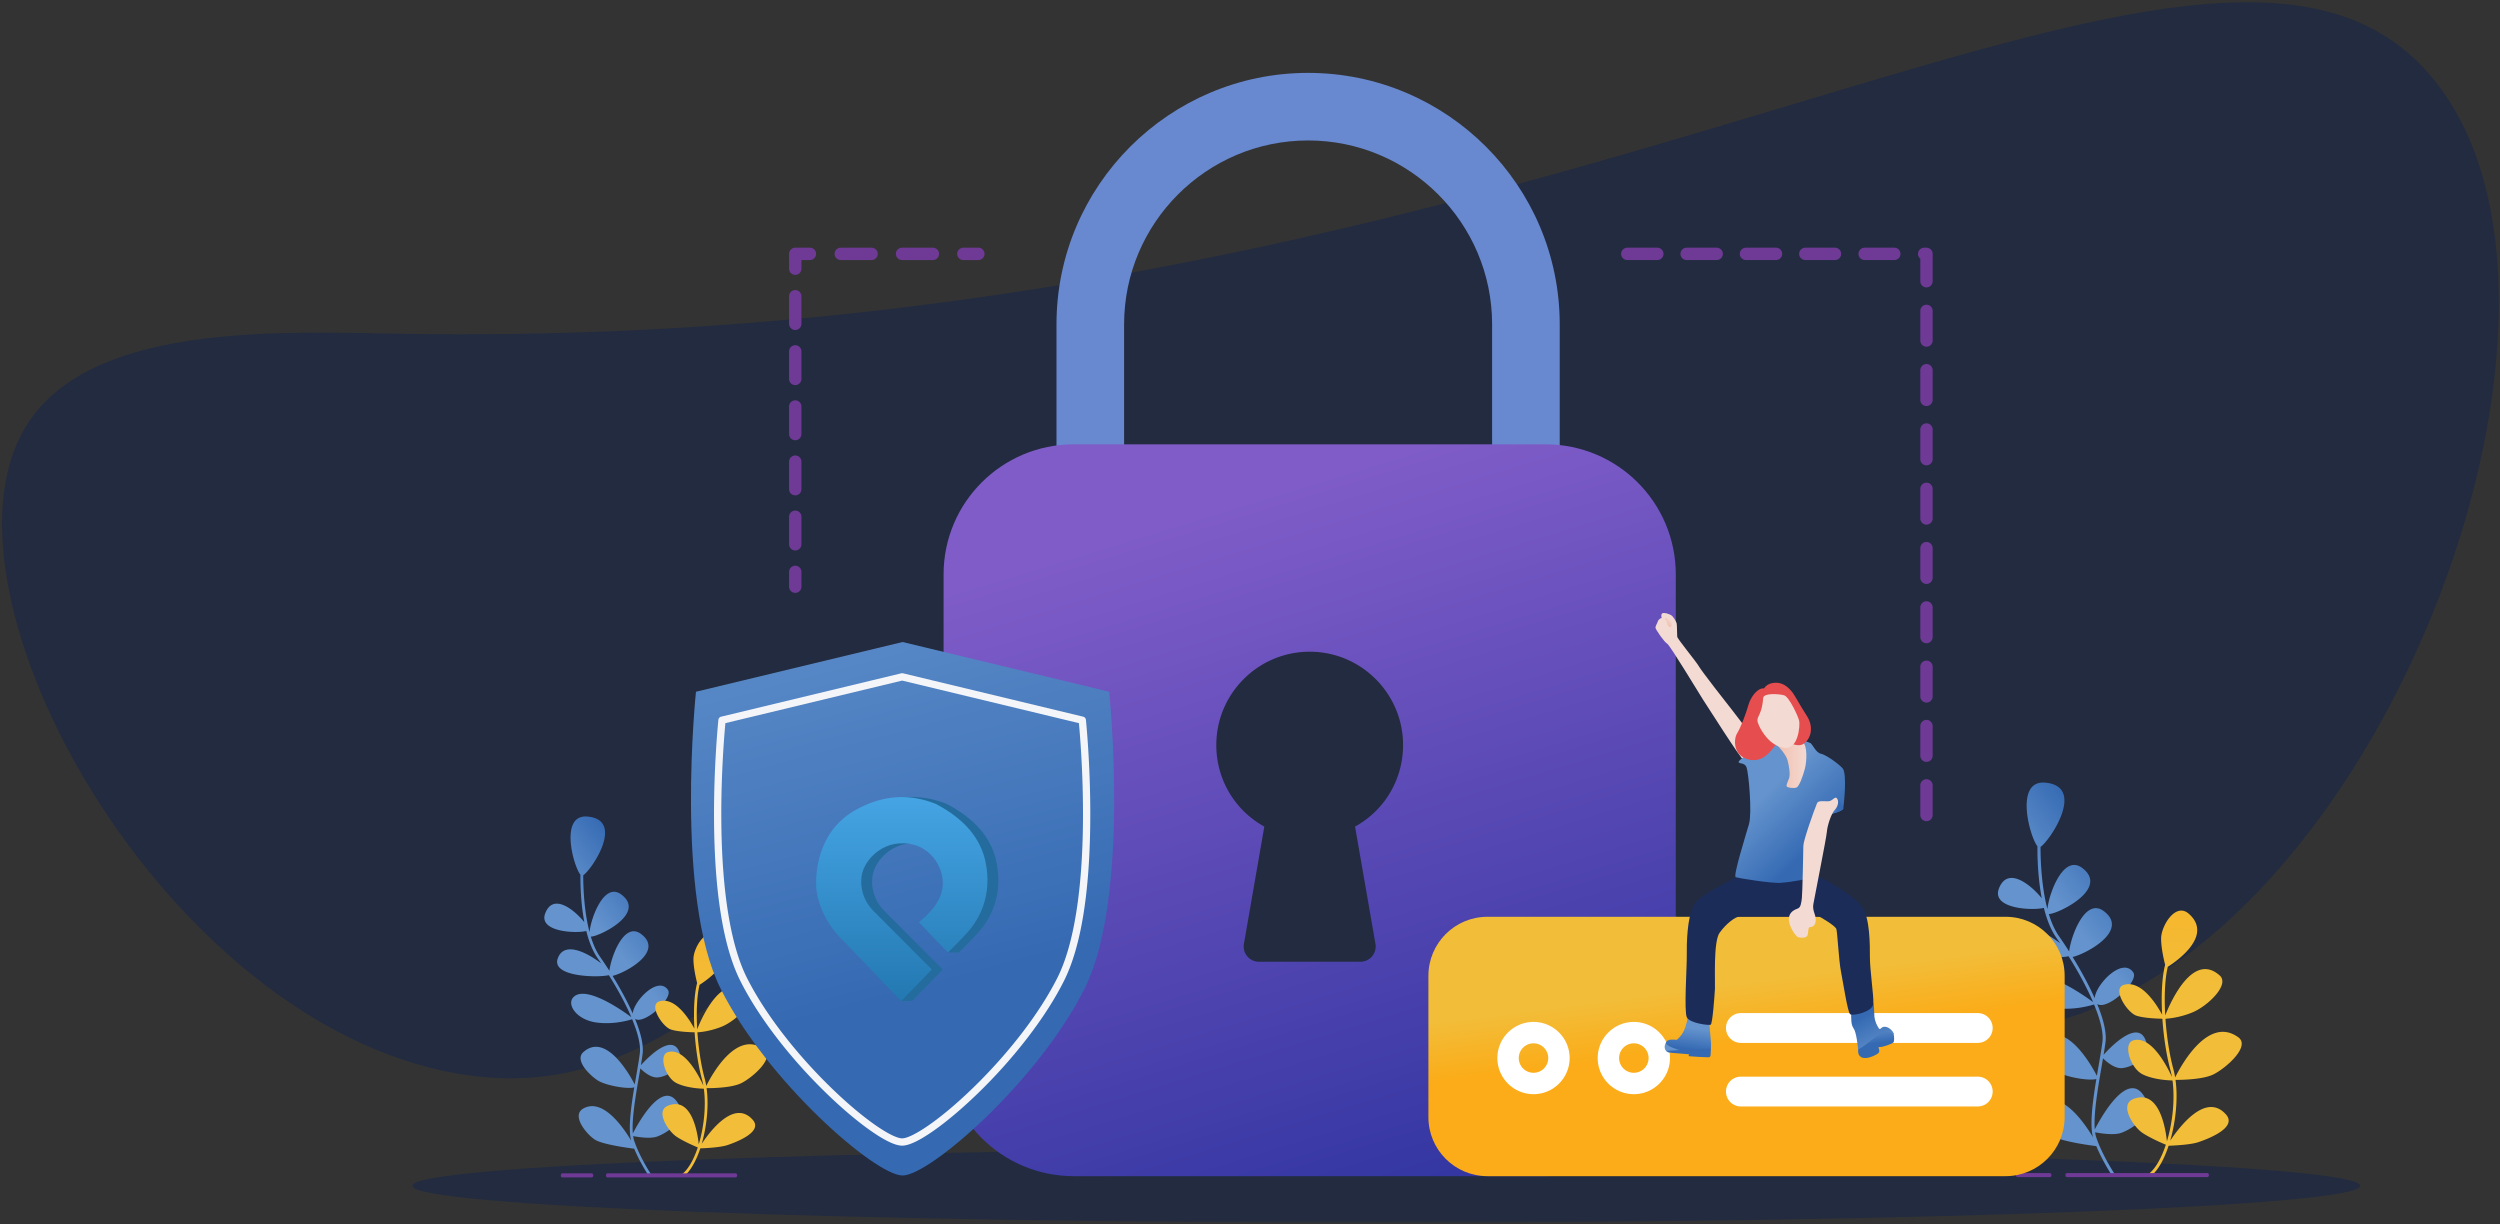 <svg xmlns="http://www.w3.org/2000/svg" xmlns:xlink="http://www.w3.org/1999/xlink" width="919" height="450" viewBox="0 0 919 450">
    <rect x="0" y="0" width="919" height="450" fill="#333333" stroke="none"/>
    <defs>
        <path id="a" d="M.565.621h716.252v27.153H.565z"/>
        <linearGradient id="c" x1="41.463%" x2="54.037%" y1="31.859%" y2="7.036%">
            <stop offset="0%" stop-color="#6493CD"/>
            <stop offset="100%" stop-color="#356AB3"/>
        </linearGradient>
        <linearGradient id="d" x1="49.096%" x2="52.676%" y1="29.864%" y2="-43.125%">
            <stop offset="0%" stop-color="#F2BD39"/>
            <stop offset="100%" stop-color="#FBAC18"/>
        </linearGradient>
        <linearGradient id="e" x1="41.462%" x2="54.037%" y1="31.859%" y2="7.036%">
            <stop offset="0%" stop-color="#6493CD"/>
            <stop offset="100%" stop-color="#356AB3"/>
        </linearGradient>
        <linearGradient id="f" x1="49.095%" x2="52.675%" y1="29.864%" y2="-43.125%">
            <stop offset="0%" stop-color="#F2BD39"/>
            <stop offset="100%" stop-color="#FBAC18"/>
        </linearGradient>
        <linearGradient id="g" x1="46.115%" x2="77.093%" y1="5.998%" y2="106.932%">
            <stop offset="0%" stop-color="#7F5CC8"/>
            <stop offset="100%" stop-color="#2D339F"/>
        </linearGradient>
        <linearGradient id="h" x1="37.252%" x2="57.753%" y1="-26.464%" y2="64.472%">
            <stop offset="0%" stop-color="#6493CD"/>
            <stop offset="100%" stop-color="#356AB3"/>
        </linearGradient>
        <linearGradient id="i" x1="50%" x2="50%" y1="0%" y2="100%">
            <stop offset="0%" stop-color="#46A5E5"/>
            <stop offset="100%" stop-color="#2378B1"/>
        </linearGradient>
        <linearGradient id="j" x1="42.908%" x2="49.514%" y1="27.459%" y2="48.454%">
            <stop offset="0%" stop-color="#F2BD39"/>
            <stop offset="100%" stop-color="#FBAC18"/>
        </linearGradient>
        <linearGradient id="k" x1="39.566%" x2="48.98%" y1="-12.85%" y2="45.249%">
            <stop offset="0%" stop-color="#6493CD"/>
            <stop offset="100%" stop-color="#356AB3"/>
        </linearGradient>
        <linearGradient id="l" x1="68.469%" x2="32.471%" y1="109.459%" y2="30.258%">
            <stop offset="0%" stop-color="#6493CD"/>
            <stop offset="100%" stop-color="#356AB3"/>
        </linearGradient>
        <linearGradient id="m" x1="48.167%" x2="50.701%" y1="41.412%" y2="50.429%">
            <stop offset="0%" stop-color="#6493CD"/>
            <stop offset="100%" stop-color="#356AB3"/>
        </linearGradient>
        <linearGradient id="n" x1="56.195%" x2="46.707%" y1="31.82%" y2="87.362%">
            <stop offset="0%" stop-color="#6493CD"/>
            <stop offset="100%" stop-color="#356AB3"/>
        </linearGradient>
        <linearGradient id="o" x1="30.173%" x2="78.791%" y1="67.916%" y2="19.244%">
            <stop offset="0%" stop-color="#F2BEAD"/>
            <stop offset="100%" stop-color="#F3DAD3"/>
        </linearGradient>
        <linearGradient id="p" x1="31.976%" x2="72.602%" y1="35.911%" y2="88.696%">
            <stop offset="0%" stop-color="#6493CD"/>
            <stop offset="80%" stop-color="#356AB3"/>
            <stop offset="100%" stop-color="#356AB3"/>
        </linearGradient>
        <linearGradient id="q" x1="24.996%" x2="80.22%" y1="49.354%" y2="50.948%">
            <stop offset="0%" stop-color="#6493CD"/>
            <stop offset="100%" stop-color="#356AB3"/>
        </linearGradient>
        <linearGradient id="r" x1="0%" x2="99.999%" y1="49.998%" y2="49.998%">
            <stop offset="0%" stop-color="#F2BEAD"/>
            <stop offset="100%" stop-color="#F3DAD3"/>
        </linearGradient>
    </defs>
    <g fill="none" fill-rule="evenodd">
        <g transform="translate(150.877 421.694)">
            <mask id="b" fill="#fff">
                <use xlink:href="#a"/>
            </mask>
            <path fill="#222B3F" d="M358.691 27.774C160.904 27.774.565 21.696.565 14.198S160.905.62 358.691.62C556.48.621 716.817 6.7 716.817 14.198S556.48 27.774 358.691 27.774z" mask="url(#b)"/>
        </g>
        <path fill="#222B3F" fill-rule="nonzero" d="M168.11 394.649c98.112 16.968 128.46-95.33 262.15-110.52 155.667-17.685 221.713 122.392 328.003 90.652C877.528 339.164 961.82 112.774 894.924 29.563 813.07-72.257 576.708 129.706 148.23 122.697c-45.913-.75-116.158-4.263-139.15 34.77-36.278 61.583 51.262 218.544 159.03 237.182z"/>
        <path fill="url(#c)" d="M215.52 342.232c-3.71.967-17.766.401-15.081-6.531 2.984-7.707 10.953-.97 14.371 3.302-1.296-6.816-1.473-13.76-1.454-17.475-2.528-3.034-7.866-22.314 2.65-21.359 13.778 1.252 1.57 19.502-1.603 21.574.002 4.447.298 13.257 2.312 20.903.428-4.858 5.276-18.677 11.718-13.804 9.347 7.069-8.536 15.6-11.247 15.454.851 2.79 1.954 5.36 3.393 7.415a138.48 138.48 0 0 1 3.37 5.06l.063.068c.6-5.114 5.375-18.252 11.683-13.482 8.726 6.599-6.282 14.473-10.52 15.372 2.629 4.274 5.338 9.158 7.427 13.865.295-4.62 9.364-14.062 12.967-8.663 2.008 3.012-8.621 12.824-12.125 10.624 1.999 4.88 3.201 9.442 2.785 12.77a112.166 112.166 0 0 1-.638 4.242c2.484-2.745 11.455-11.948 14.127-4.826 2.216 5.906-5.187 9.331-8.298 9.331-2.436 0-5.018-2.303-6.029-3.308-.144.85-.294 1.723-.449 2.614-1.252 7.267-2.755 16.014-2.312 21.276 2.118-4.109 11.584-21.216 17.088-10.215 2.822 5.642-5.187 10.368-8.298 11.406-2.553.85-7.12.086-8.681-.216.087.592.2 1.14.354 1.607 2.029 6.079 6.124 12.255 6.164 12.318a.518.518 0 1 1-.862.574c-.036-.053-3.08-4.65-5.26-9.86-2.444-.308-11.837-1.588-14.537-3.387-3.112-2.074-8.682-8.887-4.149-11.404 7.017-3.896 14.374 6.46 17.596 11.846-1.2-4.02-.137-12.062 1.11-19.612-2.511.752-10.676-.707-13.52-2.602-3.11-2.074-8.475-7.446-5.186-10.368 8.247-7.326 16.96 8.193 18.882 11.917.198-1.175.397-2.334.59-3.456.52-3.01 1.01-5.854 1.278-8.007.387-3.091-.764-7.535-2.82-12.52-1.638.52-7.176 2.049-13.262 1.18-7.26-1.036-10.943-6.688-8.298-9.331 4.5-4.5 17.803 4.821 21.238 7.364-2.092-4.905-5.026-10.283-8.244-15.413-4.232.979-21.09.62-18.81-6.07 2.28-6.686 10.911-2.19 15.982 1.732-.417-.617-.835-1.231-1.256-1.832-1.919-2.739-3.264-6.3-4.21-10.073z"/>
        <path fill="url(#d)" d="M245.569 406.44c8.707-3.482 10.836 9.839 11.295 14.206 1.918-6.37 2.733-14.12 1.866-20.432-1.326-.034-6.462-.275-10.05-2.069-4.15-2.073-6.708-10.377-3.111-11.404 6.041-1.725 11.362 8.746 12.979 12.312a25.985 25.985 0 0 0-.514-2.326c-1.324-4.853-2.283-11.105-2.697-17.25-1.64-.03-6.207-.19-8.731-1.03-3.112-1.037-8.381-9.16-4.15-10.368 5.832-1.665 10.992 6.696 12.798 10.055-.348-6.41-.085-12.578 1.006-16.782-.466-1.847-1.355-5.765-1.355-8.825 0-4.147 4.814-12.31 9.335-8.294 8.258 7.337-4.117 15.912-7.085 17.794-1.002 4.14-1.224 10.116-.865 16.316 1.854-4.663 9.346-21.45 18.323-13.374 3.449 3.101-4.149 10.368-9.335 12.44-4.125 1.65-7.645 1.998-8.915 2.073.417 6.037 1.367 12.188 2.672 16.972.237.868.427 1.786.583 2.736 1.966-3.966 11.118-20.828 21.22-13.485 4.194 3.048-4.15 10.367-8.3 12.44-3.562 1.78-10.812 1.874-12.795 1.865.862 6.287.084 13.983-1.785 20.437 3.047-4.608 11.957-16.438 18.73-8.823 4.019 4.518-6.384 8.347-9.336 9.331-2.6.866-8.16 1.125-9.922 1.186-1.475 4.453-3.483 8.148-5.823 10.099a.524.524 0 0 1-.732-.067.519.519 0 0 1 .066-.729c2.235-1.861 4.15-5.388 5.56-9.65-1.35-.562-5.277-2.255-7.82-3.95-3.112-2.073-7.928-9.479-3.112-11.405z"/>
        <path fill="#6F3996" fill-rule="nonzero" d="M223.266 432.822h47.198c.287 0 .52-.335.52-.75 0-.414-.233-.749-.52-.749h-47.198c-.286 0-.519.335-.519.75 0 .414.233.75.52.75zM206.669 432.822h10.892c.287 0 .518-.335.518-.75 0-.414-.231-.749-.518-.749H206.67c-.286 0-.519.335-.519.75 0 .414.233.75.519.75z"/>
        <path fill="url(#e)" d="M751.32 333.734c-4.055 1.057-19.442.436-16.506-7.148 3.272-8.434 11.988-1.062 15.733 3.612-1.418-7.458-1.618-15.056-1.591-19.121-2.772-3.321-8.607-24.42 2.9-23.374 15.078 1.37 1.717 21.34-1.755 23.607 0 4.868.327 14.51 2.527 22.876.473-5.317 5.771-20.438 12.824-15.106 10.225 7.735-9.343 17.071-12.306 16.91.927 3.054 2.136 5.867 3.708 8.116 1.136 1.62 2.39 3.495 3.69 5.537l.073.074c.654-5.597 5.88-19.974 12.78-14.754 9.552 7.223-6.872 15.839-11.507 16.822 2.872 4.677 5.835 10.021 8.125 15.173.318-5.055 10.243-15.389 14.188-9.48 2.2 3.296-9.434 14.033-13.27 11.627 2.19 5.339 3.508 10.33 3.054 13.971a139.543 139.543 0 0 1-.7 4.643c2.718-3.003 12.534-13.075 15.46-5.28 2.418 6.461-5.68 10.21-9.08 10.21-2.672 0-5.498-2.52-6.598-3.619-.164.93-.327 1.885-.49 2.86-1.373 7.952-3.018 17.525-2.537 23.282 2.318-4.496 12.68-23.216 18.705-11.176 3.082 6.173-5.68 11.345-9.08 12.48-2.799.93-7.798.093-9.497-.237.09.648.209 1.249.381 1.76 2.218 6.653 6.699 13.41 6.744 13.479a.565.565 0 0 1-.472.88.566.566 0 0 1-.473-.25c-.036-.059-3.363-5.09-5.753-10.791-2.672-.337-12.952-1.738-15.906-3.707-3.408-2.269-9.507-9.725-4.544-12.48 7.68-4.264 15.733 7.069 19.26 12.963-1.31-4.399-.155-13.198 1.217-21.462-2.754.824-11.688-.773-14.797-2.847-3.408-2.27-9.28-8.147-5.68-11.345 9.025-8.017 18.56 8.966 20.668 13.041.209-1.286.427-2.553.645-3.782.564-3.295 1.1-6.406 1.4-8.762.418-3.383-.836-8.246-3.09-13.7-1.79.567-7.853 2.242-14.515 1.29-7.944-1.134-11.97-7.319-9.08-10.211 4.926-4.923 19.486 5.277 23.24 8.058-2.29-5.367-5.499-11.251-9.016-16.865-4.635 1.07-23.086.677-20.586-6.645 2.499-7.314 11.942-2.394 17.487 1.896-.455-.673-.91-1.346-1.373-2.003-2.1-2.998-3.572-6.895-4.608-11.022z"/>
        <path fill="url(#f)" d="M784.203 403.996c9.525-3.81 11.86 10.766 12.36 15.546 2.1-6.972 2.991-15.454 2.046-22.36-1.454-.035-7.071-.3-10.998-2.263-4.544-2.27-7.344-11.356-3.408-12.48 6.617-1.888 12.434 9.57 14.206 13.474a29.49 29.49 0 0 0-.564-2.546c-1.445-5.31-2.5-12.153-2.954-18.878-1.79-.033-6.789-.206-9.552-1.126-3.408-1.135-9.17-10.024-4.544-11.346 6.39-1.822 12.033 7.327 14.006 11.002-.382-7.013-.091-13.763 1.1-18.363-.51-2.02-1.482-6.31-1.482-9.658 0-4.538 5.271-13.471 10.216-9.076 9.043 8.03-4.508 17.413-7.753 19.473-1.1 4.53-1.336 11.069-.945 17.854 2.027-5.104 10.225-23.473 20.05-14.636 3.772 3.394-4.535 11.346-10.216 13.615-4.508 1.804-8.362 2.186-9.752 2.267.454 6.607 1.49 13.338 2.926 18.572.255.95.464 1.955.636 2.995 2.145-4.34 12.161-22.794 23.214-14.758 4.599 3.337-4.536 11.345-9.08 13.615-3.89 1.948-11.825 2.05-13.997 2.04.945 6.88.09 15.3-1.954 22.365 3.335-5.043 13.088-17.989 20.495-9.655 4.4 4.944-6.99 9.134-10.216 10.21-2.845.948-8.934 1.232-10.861 1.299-1.609 4.872-3.808 8.915-6.371 11.05a.575.575 0 0 1-.364.13.562.562 0 0 1-.436-.202.572.572 0 0 1 .072-.8c2.445-2.035 4.545-5.894 6.08-10.557-1.471-.615-5.77-2.468-8.552-4.323-3.408-2.27-8.68-10.374-3.408-12.48z"/>
        <path fill="#6F3996" fill-rule="nonzero" d="M759.8 432.724h51.652c.309 0 .563-.335.563-.75 0-.413-.254-.749-.563-.749h-51.653c-.318 0-.573.336-.573.75s.255.749.573.749zM741.64 432.724h11.915c.318 0 .563-.335.563-.75 0-.413-.245-.749-.563-.749h-11.916c-.318 0-.572.336-.572.75s.254.749.572.749z"/>
        <path fill="#6888CF" fill-rule="nonzero" d="M560.926 182.113c-6.863 0-12.427-5.561-12.427-12.422v-50.45c0-37.277-30.344-67.605-67.64-67.605s-67.638 30.328-67.638 67.605v50.45c0 6.86-5.565 12.422-12.429 12.422s-12.428-5.561-12.428-12.422v-50.45c0-50.976 41.493-92.448 92.496-92.448 51.001 0 92.494 41.472 92.494 92.448v50.45c0 6.86-5.564 12.422-12.428 12.422z"/>
        <path fill="url(#g)" d="M568.188 432.359H394.696c-26.42 0-47.836-21.405-47.836-47.81V211.146c0-26.405 21.417-47.81 47.836-47.81h173.492c26.418 0 47.834 21.405 47.834 47.81v173.403c0 26.405-21.416 47.81-47.834 47.81z"/>
        <path fill="#222B3F" fill-rule="nonzero" d="M500.09 353.539h-37.297a5.61 5.61 0 0 1-5.526-6.566l7.496-43.122c-10.853-5.99-17.647-17.314-17.647-29.972 0-18.917 15.398-34.307 34.325-34.307 18.927 0 34.326 15.39 34.326 34.307 0 12.658-6.794 23.981-17.647 29.972l7.496 43.122a5.608 5.608 0 0 1-5.526 6.566z"/>
        <path fill="url(#h)" d="M407.728 254.284L331.783 236l-75.944 18.284s-7.9 75.249 9.051 109.136c16.953 33.888 56.813 68.69 66.893 68.69 10.08 0 49.941-34.802 66.894-68.69 16.951-33.887 9.051-109.136 9.051-109.136z"/>
        <path fill="#236C9D" d="M312.984 344.823c-5.795-5.881-8.6-13.553-8.92-18.306-.32-4.753 0-20.76 14.611-28.863 9.74-5.402 19.545-6.101 29.413-2.097 10.248 5.386 16.302 12.43 18.162 21.128 2.791 13.048-2.94 21.45-5.281 24.488-1.2 1.558-4.025 4.542-8.473 8.95h-4c-2.17-4.96-4.397-8.663-6.68-11.107 3.705-3.124 9.065-8.073 8.752-14.915-.312-6.854-5.948-14.816-16.1-14.068-7.1.523-12.287 6.108-13.509 10.934-1.038 4.098 0 9.903 4.274 14.04 5.474 5.525 12.58 12.65 21.316 21.378L335.275 368h-4c-10.087-13.313-16.184-21.039-18.291-23.177z"/>
        <path fill="url(#i)" d="M308.984 344.823c-5.795-5.881-8.6-13.553-8.92-18.306-.32-4.753 0-20.76 14.611-28.863 9.74-5.402 19.545-6.101 29.413-2.097 10.248 5.386 16.302 12.43 18.162 21.128 2.791 13.048-2.94 21.45-5.281 24.488-1.2 1.558-4.025 4.542-8.473 8.95-2.992-2.984-6.552-6.687-10.68-11.107 3.705-3.124 9.065-8.073 8.752-14.915-.312-6.854-5.948-14.816-16.1-14.068-7.1.523-12.287 6.108-13.509 10.934-1.038 4.098 0 9.903 4.274 14.04 5.474 5.525 12.58 12.65 21.316 21.378L331.275 368c-11.378-11.917-18.809-19.643-22.291-23.177z"/>
        <path fill="#F3F5F9" fill-rule="nonzero" d="M266.652 265.827c-.353 3.761-1.605 18.34-1.497 35.44.165 26.077 3.398 46.148 9.347 58.042 6.465 12.922 17.817 27.743 31.146 40.665 12.52 12.138 22.547 18.489 25.983 18.489 3.435 0 13.463-6.351 25.983-18.489 13.328-12.922 24.68-27.743 31.145-40.665 5.95-11.894 9.182-31.965 9.347-58.041.108-17.1-1.144-31.68-1.498-35.44l-64.977-15.644-64.979 15.643zm64.979 155.315c-2.476 0-6.349-1.834-11.511-5.446-4.95-3.463-10.599-8.235-16.338-13.8-13.537-13.123-25.083-28.21-31.676-41.389-6.223-12.439-9.463-32.373-9.63-59.25-.125-19.94 1.586-36.484 1.603-36.648a1.34 1.34 0 0 1 1.02-1.162l66.218-15.942c.206-.05.42-.05.628 0l66.218 15.942a1.34 1.34 0 0 1 1.019 1.162c.017.164 1.729 16.708 1.603 36.648-.167 26.877-3.407 46.811-9.63 59.25-6.594 13.18-18.138 28.266-31.675 41.39-5.741 5.564-11.39 10.336-16.339 13.8-5.163 3.611-9.036 5.445-11.51 5.445z"/>
        <path fill="url(#j)" d="M737.25 432.359H546.797c-11.994 0-21.716-9.718-21.716-21.705v-51.94c0-11.988 9.722-21.706 21.716-21.706h190.451c11.998 0 21.714 9.718 21.714 21.706v51.94c0 11.987-9.716 21.705-21.714 21.705z"/>
        <path fill="#FFF" fill-rule="nonzero" d="M727.015 383.373h-87.07a5.48 5.48 0 1 1 0-10.961h87.07a5.482 5.482 0 0 1 5.49 5.48 5.483 5.483 0 0 1-5.49 5.481zM727.015 406.736h-87.07a5.48 5.48 0 1 1 0-10.96h87.07a5.482 5.482 0 0 1 5.49 5.479 5.482 5.482 0 0 1-5.49 5.48zM563.718 383.524a5.423 5.423 0 0 0-5.419 5.415 5.423 5.423 0 0 0 5.419 5.417 5.423 5.423 0 0 0 5.42-5.417 5.423 5.423 0 0 0-5.42-5.415zm0 18.696c-7.327 0-13.287-5.958-13.287-13.28 0-7.323 5.96-13.28 13.287-13.28 7.326 0 13.286 5.957 13.286 13.28 0 7.322-5.96 13.28-13.286 13.28zM600.6 383.524a5.423 5.423 0 0 0-5.418 5.415 5.423 5.423 0 0 0 5.419 5.417 5.423 5.423 0 0 0 5.42-5.417 5.423 5.423 0 0 0-5.42-5.415zm0 18.696c-7.326 0-13.285-5.958-13.285-13.28 0-7.323 5.96-13.28 13.286-13.28s13.286 5.957 13.286 13.28c0 7.322-5.96 13.28-13.286 13.28z"/>
        <path fill="url(#k)" d="M690.796 384.889c-.7-.098.482 1.358-.173 2.102-.654.744-4.426 2.67-6.353 1.664-1.927-1.007-1.054-3.547-.918-4.248.127-.7 8.144-5.954 8.762-5.954.609 0 2.908.498 3.335.949.428.45.437-.007.637.593.19.6.39 2.962-.164 3.322-.563.36-3.872 1.748-5.126 1.572z"/>
        <path fill="url(#l)" d="M680.489 372.11c0 2.384-.1 4.603.918 5.955 1.009 1.35 1.59 7.093 1.636 7.576.055.481 4.045-2.527 5.244-3.54 1.2-1.013 4.272-3.264 5.672-2.927 1.4.339 2.127 1.448 2.127.821 0-.628-1.4-2.365-3.045-2.558-1.645-.193-1.736 1.448-2.363.58-.627-.869-1.455-2.51-1.645-4.295-.191-1.785.145-5.356-1.01-5.55-1.163-.192-7.534 3.938-7.534 3.938z"/>
        <path fill="url(#m)" d="M612.421 383.23c-1.064 1.769-.274 3.388 1.018 3.655 1.293.268 7.473.553 7.473.734 0 .18-.36.576 0 .65.362.07 6.352.432 7.11.396.758-.036.795-.578.795-1.083 0-.504.143-1.299.136-2.87-.007-1.571-16.532-1.483-16.532-1.483z"/>
        <path fill="url(#n)" d="M620.487 373.5c-.39 2.891-1.225 5.06-1.892 6.17-.668 1.114-1.947 2.503-2.28 2.559-.334.055-3.338-.612-3.894 1-.556 1.613 8.565 4.004 9.51 3.614.946-.39 1.133-1.342 3.718-1.342 2.586 0 3.089.144 3.304-.79.215-.932-.646-7.61-.575-9.26.072-1.651-7.891-1.95-7.891-1.95z"/>
        <path fill="#1B2C59" fill-rule="nonzero" d="M639.018 321.847c-1.398 1.548-14.004 6.452-16.431 10.985-2.426 4.534-2.593 14.129-2.527 18.438.066 4.308-1.078 20.598.04 22.741 1.115 2.142 8.082 2.99 8.752 2.678.67-.312 1.429-10.712 1.562-13.256.135-2.544-.645-17.208 1.694-20.52 2.34-3.311 5.847-6.038 7.537-6.038h29.042s5.976 3.31 6.367 4.674c.39 1.364.909 11.615 1.654 15.414.745 3.8 2.463 15.032 3.39 15.842.918.807 8.435-.81 8.553-3.93.109-3.119-1.273-12.393-1.273-16.931s.064-14.44-2.89-18.635c-2.963-4.194-14.588-10.752-16.994-11.462-2.408-.71-28.476 0-28.476 0z"/>
        <path fill="#F3DAD3" fill-rule="nonzero" d="M610.825 227.19c-.752.055-1.392.974-1.475 1.391-.084.417-.808 1.558-.808 2.142 0 .585 3.201 5.288 4.288 5.872 1.085.585 11.96 18.712 13.19 20.58 1.232 1.868 13.875 21.825 14.958 22.264 1.082.439 7.365-2.95 7.365-2.95s-9.325-12.61-11.37-15.151c-2.044-2.542-11.518-14.702-12.465-16.398-.948-1.694-7.875-10.053-7.959-10.896-.085-.844-.052-4.277-.212-4.914-.16-.635-1.213-2.543-2.107-3.04-.896-.496-2.545-1.013-3.181-.615-.637.397-.224 1.715-.224 1.715z"/>
        <path fill="url(#o)" d="M612.121 227.286c-.48.294.428.75.53 1.075.105.324.37 1.518.68 1.812.309.295.516.383.84.339.324-.044.56-1.208.324-1.813-.235-.604-1.725-1.81-2.374-1.413z"/>
        <path fill="url(#p)" d="M651.743 271.925c-3.647 1.526-12.618 7.152-12.618 8.12 0 .968 2.197-.007 2.93 2.127.732 2.135 2.083 16.567.867 20.784-1.216 4.217-5.936 19.157-4.863 19.515 1.073.357 13.016 2.287 16.45 2.073 3.432-.215 10.941-1.43 12.228-2.502 1.288-1.072 2.836-21.524 4.881-22.298 2.054-.776 5.817-1.44 5.98-2.601.173-1.164 1.5-12.79-.272-14.727-1.772-1.938-6.371-5.094-8.035-5.37-1.66-.278-3.018-3.432-3.752-3.872-.735-.44-6.15-2.19-8.774-2.08-2.626.11-5.022.831-5.022.831z"/>
        <path fill="url(#q)" d="M674.881 293.223s-6.354 4.04-5.966 4.98c.295.722 1.249 1.596 2.258 2.015.145-.252.3-.417.445-.474 2.054-.776 5.817-1.44 5.98-2.601-.5-1.812-1.79-3.515-2.717-3.92z"/>
        <path fill="url(#r)" d="M652.584 273.25c1.618 1.43 4.045 4.416 4.512 6.189.467 1.773 1.153 5.18.52 6.763-.632 1.582-1.186 2.73-.672 3.045.515.317 2.414.634 3.443.238s2.374-4.232 3.087-6.922c.712-2.689.988-8.504-.832-9.887-1.82-1.385-2.612-2.255-3.68-2.255s-6.378 2.829-6.378 2.829z"/>
        <path fill="#E64D4E" fill-rule="nonzero" d="M648.486 253.064c-2.29-.353-4.919 3.036-5.787 6.145-.868 3.109-2.785 8.17-4.16 10.412-1.374 2.24-1.482 8.676 4.974 9.724 6.456 1.049 9.377-7.06 10.972-7.342 1.595-.281 5.862 3.235 8.535 1.407 2.674-1.829 3.894-6.142 1.079-10.407-2.814-4.266-4.274-7.527-5.735-9.142-1.228-1.357-2.931-2.867-5.47-2.887-3.401-.027-4.408 2.09-4.408 2.09z"/>
        <path fill="#F3DAD3" fill-rule="nonzero" d="M648.139 256.586c-.578 7.717-3.281 6.415-1.51 10.192.97 2.073 3.921 7.339 9.216 8.132 5.295.794 5.824-8.203 5.56-9.79-.265-1.588-3.707-8.997-5.56-9.526-1.853-.53-7.56-.937-7.706.992zM667.944 295.254c-1.244 2.96-5.031 13.765-5.031 15.62 0 1.855-.342 17.476-.537 19.185-.195 1.708-.404 3.449-1.405 3.861-1.002.413-3.36 1.15-3.389 3.917-.029 2.768 2.563 6.479 3.506 6.715.944.235 2.784.335 3.309-.629.526-.964-.044-3.154 1.14-3.154 1.183 0 2.017-1.051 1.928-2.934-.088-1.884-1.27-3.066-.877-5.476.396-2.41 4.758-24.092 4.967-26.557.2-2.466 1.645-6.71 2.826-7.977 1.182-1.268 1.745-3.22.918-4.299-.818-1.077-1.536.976-3.235 1.027-1.691.052-3.665-.386-4.12.7z"/>
        <path fill="#6F3996" fill-rule="nonzero" d="M359.581 95.594h-5.453a2.271 2.271 0 1 1 0-4.542h5.453a2.272 2.272 0 1 1 0 4.542zM320.325 95.594H309.06a2.271 2.271 0 1 1 0-4.542h11.266a2.272 2.272 0 1 1 0 4.542zm22.535 0h-11.267a2.271 2.271 0 1 1 0-4.542h11.267a2.272 2.272 0 1 1 0 4.542zM292.338 101.045a2.271 2.271 0 0 1-2.273-2.271v-5.45a2.272 2.272 0 0 1 2.273-2.272h5.453a2.272 2.272 0 0 1 0 4.542h-3.181v3.18a2.272 2.272 0 0 1-2.272 2.271zM292.338 121.308a2.271 2.271 0 0 1-2.273-2.27v-10.132a2.271 2.271 0 0 1 4.545 0v10.131a2.272 2.272 0 0 1-2.272 2.271zm0 20.264a2.271 2.271 0 0 1-2.273-2.271v-10.132a2.271 2.271 0 0 1 4.545 0v10.132a2.272 2.272 0 0 1-2.272 2.27zm0 20.262a2.271 2.271 0 0 1-2.273-2.27v-10.131a2.271 2.271 0 0 1 4.545 0v10.13a2.272 2.272 0 0 1-2.272 2.271zm0 20.264a2.271 2.271 0 0 1-2.273-2.271v-10.132a2.271 2.271 0 0 1 4.545 0v10.132a2.272 2.272 0 0 1-2.272 2.27zm0 20.263a2.271 2.271 0 0 1-2.273-2.27v-10.132a2.271 2.271 0 0 1 4.545 0v10.131a2.272 2.272 0 0 1-2.272 2.271zM292.338 217.944a2.272 2.272 0 0 1-2.273-2.271v-5.451a2.271 2.271 0 0 1 4.545 0v5.45a2.272 2.272 0 0 1-2.272 2.272zM609.168 95.594h-10.907a2.272 2.272 0 1 1 0-4.542h10.907a2.272 2.272 0 1 1 0 4.542zm21.814 0h-10.907a2.272 2.272 0 1 1 0-4.542h10.907a2.272 2.272 0 1 1 0 4.542zm21.813 0h-10.907a2.272 2.272 0 1 1 0-4.542h10.907a2.272 2.272 0 1 1 0 4.542zm21.813 0h-10.906a2.272 2.272 0 1 1 0-4.542h10.906a2.272 2.272 0 0 1 0 4.542zm21.814 0h-10.907a2.272 2.272 0 1 1 0-4.542h10.907a2.272 2.272 0 0 1 0 4.542zm11.752 10.06a2.272 2.272 0 0 1-2.272-2.272V95.09a2.255 2.255 0 0 1-.846-1.766 2.272 2.272 0 0 1 2.273-2.27h.845a2.272 2.272 0 0 1 2.272 2.27v10.06a2.272 2.272 0 0 1-2.272 2.27zm0 21.802a2.272 2.272 0 0 1-2.272-2.271v-10.901a2.272 2.272 0 0 1 4.544 0v10.9a2.272 2.272 0 0 1-2.272 2.272zm0 21.802a2.272 2.272 0 0 1-2.272-2.271v-10.901a2.272 2.272 0 0 1 4.544 0v10.901a2.272 2.272 0 0 1-2.272 2.271zm0 21.802a2.272 2.272 0 0 1-2.272-2.27v-10.902a2.272 2.272 0 0 1 4.544 0v10.901a2.272 2.272 0 0 1-2.272 2.271zm0 21.803a2.272 2.272 0 0 1-2.272-2.271V179.69a2.272 2.272 0 0 1 4.544 0v10.9a2.272 2.272 0 0 1-2.272 2.272zm0 21.802a2.272 2.272 0 0 1-2.272-2.27v-10.902a2.272 2.272 0 0 1 4.544 0v10.901a2.272 2.272 0 0 1-2.272 2.271zm0 21.802a2.272 2.272 0 0 1-2.272-2.27v-10.902a2.272 2.272 0 0 1 4.544 0v10.901a2.272 2.272 0 0 1-2.272 2.271zm0 21.803a2.272 2.272 0 0 1-2.272-2.271v-10.901a2.272 2.272 0 0 1 4.544 0v10.9a2.272 2.272 0 0 1-2.272 2.272zm0 21.802a2.272 2.272 0 0 1-2.272-2.27V266.9a2.272 2.272 0 0 1 4.544 0V277.8a2.272 2.272 0 0 1-2.272 2.271zm0 21.803a2.272 2.272 0 0 1-2.272-2.272v-10.9a2.272 2.272 0 0 1 4.544 0v10.9a2.272 2.272 0 0 1-2.272 2.272z"/>
    </g>
</svg>
